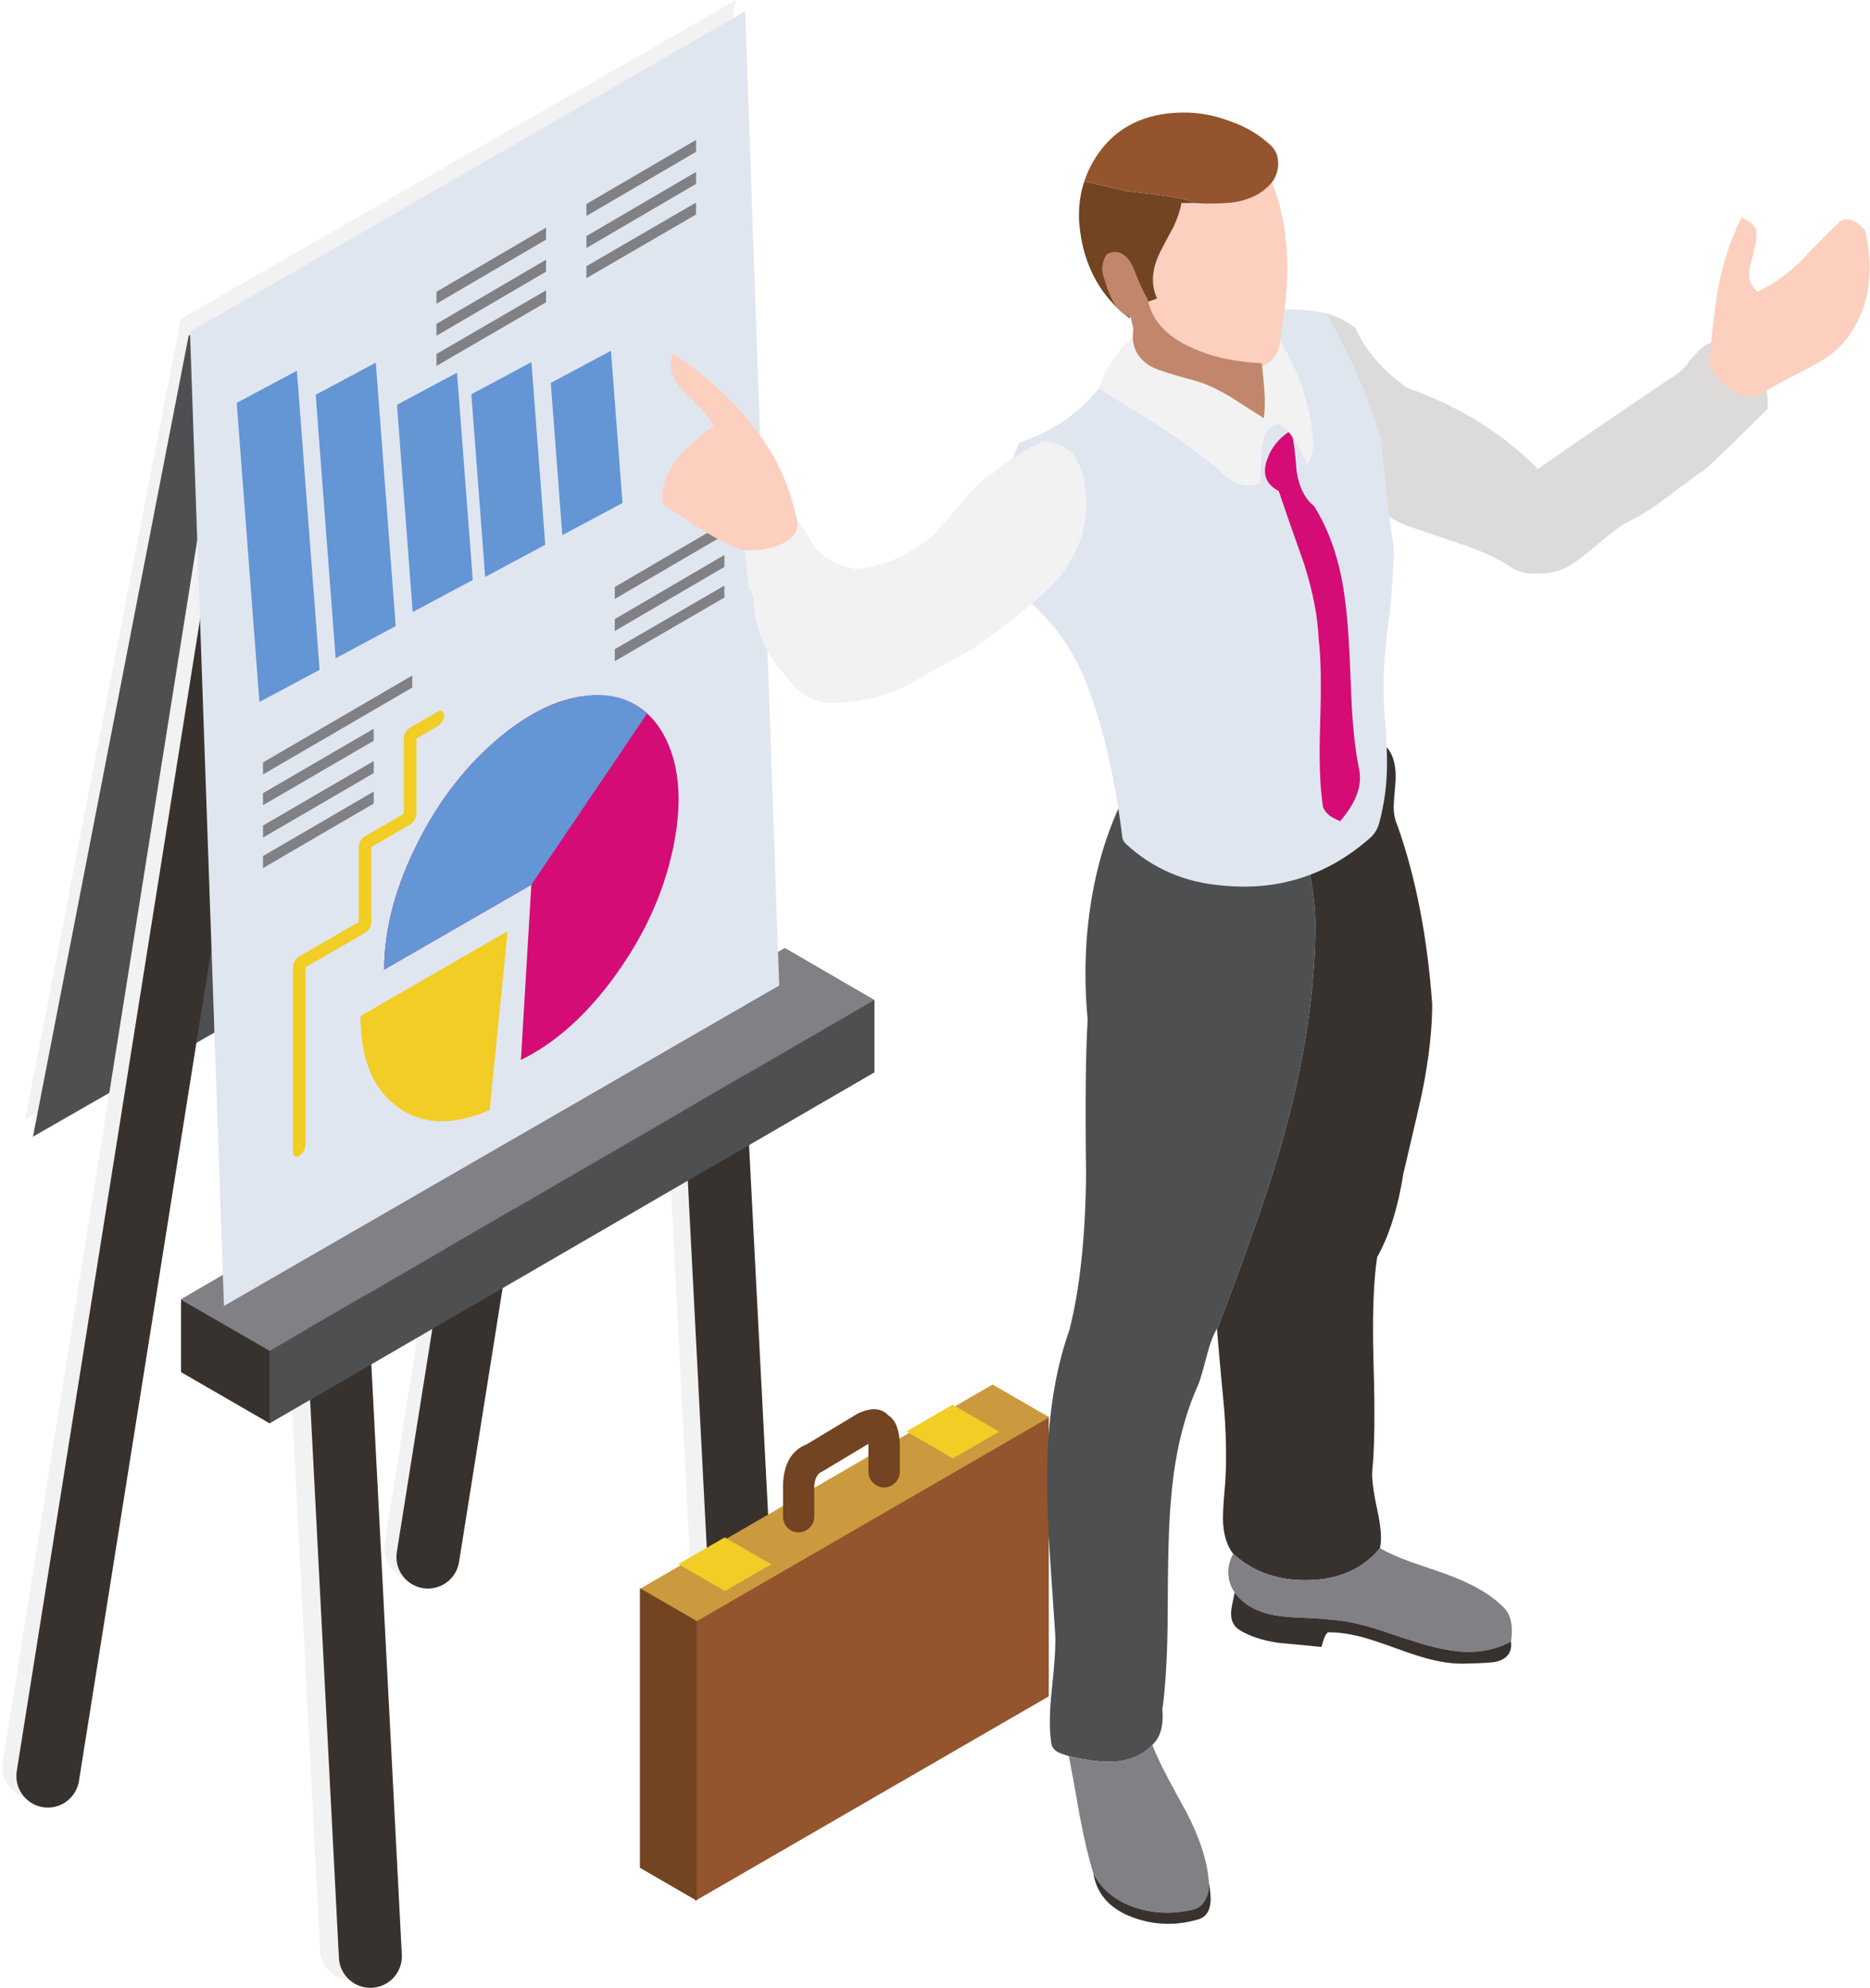<?xml version="1.0" encoding="UTF-8"?><svg xmlns="http://www.w3.org/2000/svg" xmlns:xlink="http://www.w3.org/1999/xlink" height="252.5" preserveAspectRatio="xMidYMid meet" version="1.0" viewBox="-0.3 0.0 237.5 252.5" width="237.5" zoomAndPan="magnify"><defs><clipPath id="a"><path d="M 33 57 L 51 57 L 51 252.488 L 33 252.488 Z M 33 57"/></clipPath><clipPath id="b"><path d="M 216 27 L 237.16 27 L 237.16 51 L 216 51 Z M 216 27"/></clipPath></defs><g><g><path d="M 93.18 0 L 73.406 101.75 L 2.887 142.23 L 22.66 40.484 L 93.18 0" fill="#f2f2f2" fill-rule="evenodd"/></g><g><path d="M 94.18 2.152 L 74.406 103.898 L 3.887 144.379 L 23.66 42.633 L 94.18 2.152" fill="#4e4f51" fill-rule="evenodd"/></g><g><path d="M 4.004 228.473 C 3.797 228.473 3.586 228.457 3.371 228.422 C 1.191 228.074 -0.297 226.027 0.051 223.844 L 29.402 39.379 C 29.75 37.195 31.801 35.707 33.98 36.059 C 36.16 36.402 37.648 38.453 37.301 40.637 L 7.949 225.102 C 7.637 227.07 5.938 228.473 4.004 228.473" fill="#f2f2f2"/></g><g><path d="M 5.781 229.594 C 5.574 229.594 5.363 229.578 5.148 229.543 C 2.969 229.195 1.48 227.145 1.828 224.965 L 31.176 40.496 C 31.523 38.316 33.578 36.828 35.758 37.176 C 37.938 37.523 39.426 39.574 39.078 41.754 L 9.727 226.219 C 9.414 228.188 7.715 229.594 5.781 229.594" fill="#38322e"/></g><g><path d="M 52.504 200.672 C 52.297 200.672 52.086 200.656 51.871 200.621 C 49.691 200.277 48.203 198.227 48.551 196.043 L 77.902 11.578 C 78.25 9.398 80.301 7.906 82.48 8.258 C 84.66 8.605 86.148 10.652 85.801 12.836 L 56.449 197.301 C 56.137 199.27 54.438 200.672 52.504 200.672" fill="#f2f2f2"/></g><g><path d="M 54.055 201.773 C 53.844 201.773 53.633 201.758 53.422 201.723 C 51.238 201.375 49.754 199.324 50.098 197.145 L 79.449 12.68 C 79.797 10.496 81.852 9.008 84.031 9.355 C 86.211 9.703 87.699 11.754 87.352 13.934 L 58 198.402 C 57.688 200.371 55.988 201.773 54.055 201.773" fill="#38322e"/></g><g><path d="M 44.336 251.543 C 42.223 251.543 40.457 249.883 40.348 247.746 L 30.715 61.215 C 30.602 59.012 32.297 57.129 34.504 57.016 C 36.699 56.887 38.59 58.598 38.703 60.805 L 48.336 247.336 C 48.449 249.543 46.754 251.422 44.547 251.535 C 44.477 251.539 44.406 251.543 44.336 251.543" fill="#f2f2f2"/></g><g clip-path="url(#a)"><path d="M 46.738 252.488 C 44.621 252.488 42.855 250.832 42.746 248.695 L 33.113 62.164 C 33 59.961 34.695 58.078 36.902 57.965 C 39.098 57.84 40.988 59.547 41.102 61.754 L 50.734 248.285 C 50.848 250.488 49.152 252.371 46.949 252.484 C 46.879 252.488 46.809 252.488 46.738 252.488" fill="#38322e"/></g><g><path d="M 92.438 223.238 C 90.324 223.238 88.559 221.582 88.445 219.445 L 78.816 32.914 C 78.703 30.711 80.398 28.828 82.602 28.715 C 84.797 28.586 86.691 30.297 86.805 32.504 L 96.438 219.035 C 96.551 221.238 94.855 223.121 92.648 223.234 C 92.578 223.238 92.508 223.238 92.438 223.238" fill="#f2f2f2"/></g><g><path d="M 94.688 224.293 C 92.574 224.293 90.809 222.633 90.695 220.496 L 81.066 33.965 C 80.953 31.762 82.648 29.879 84.852 29.766 C 87.059 29.645 88.941 31.348 89.055 33.555 L 98.688 220.086 C 98.801 222.293 97.105 224.172 94.898 224.285 C 94.828 224.289 94.758 224.293 94.688 224.293" fill="#38322e"/></g><g><path d="M 99.379 120.402 L 22.66 165.039 L 33.941 171.602 L 110.762 127.016 L 99.379 120.402" fill="#818085" fill-rule="evenodd"/></g><g><path d="M 110.762 126.988 L 33.945 171.57 L 33.945 180.789 L 110.762 136.207 L 110.762 126.988" fill="#4e4f51" fill-rule="evenodd"/></g><g><path d="M 22.695 165.062 L 33.98 171.59 L 33.98 180.809 L 22.695 174.285 L 22.695 165.062" fill="#38322e" fill-rule="evenodd"/></g><g><path d="M 94.348 1.43 L 98.664 125.176 L 28.145 165.879 L 23.828 42.137 L 94.348 1.43" fill="#e0e6f0" fill-rule="evenodd"/></g><g><path d="M 36.902 122.855 C 36.902 122.602 36.98 122.344 37.133 122.09 C 37.285 121.816 37.473 121.613 37.695 121.477 L 45.039 117.238 L 45.066 117.227 L 45.258 117.109 L 45.258 107.586 C 45.258 107.328 45.34 107.055 45.512 106.766 C 45.648 106.512 45.836 106.324 46.074 106.203 L 50.977 103.371 L 50.977 93.82 C 50.977 93.562 51.055 93.289 51.207 93 C 51.359 92.746 51.547 92.559 51.77 92.441 L 55.293 90.398 C 55.516 90.262 55.711 90.234 55.883 90.32 C 56.035 90.422 56.113 90.602 56.113 90.855 C 56.113 91.109 56.035 91.367 55.883 91.621 C 55.711 91.895 55.516 92.098 55.293 92.234 L 52.586 93.82 L 52.586 103.371 C 52.586 103.625 52.504 103.883 52.332 104.137 C 52.18 104.406 51.992 104.613 51.77 104.75 L 46.863 107.586 L 46.863 117.109 C 46.863 117.363 46.789 117.629 46.637 117.902 C 46.48 118.156 46.293 118.352 46.074 118.488 L 38.512 122.855 L 38.512 145.406 C 38.512 145.66 38.426 145.926 38.258 146.199 C 38.223 146.25 38.199 146.301 38.18 146.352 C 38.027 146.555 37.863 146.711 37.695 146.812 C 37.473 146.945 37.285 146.965 37.133 146.863 C 36.98 146.777 36.902 146.605 36.902 146.352 L 36.902 122.855" fill="#f1cd25" fill-rule="evenodd"/></g><g><path d="M 63.387 93.469 C 59.016 97.051 55.453 101.613 52.695 107.156 C 49.895 112.715 48.492 118.051 48.492 123.16 L 67.184 112.379 L 65.859 134.633 C 70.254 132.48 74.27 128.871 77.91 123.812 C 81.535 118.781 83.953 113.477 85.152 107.891 C 86.355 102.262 86.078 97.625 84.324 93.977 C 82.555 90.305 79.707 88.422 75.773 88.324 C 71.824 88.234 67.699 89.949 63.387 93.469" fill="#d50c75" fill-rule="evenodd"/></g><g><path d="M 61.09 95.508 C 57.32 99.191 54.285 103.57 51.988 108.645 C 49.656 113.727 48.492 118.566 48.492 123.16 L 67.184 112.379 L 81.887 90.629 C 79.445 88.422 76.312 87.766 72.484 88.672 C 68.656 89.574 64.859 91.852 61.09 95.508" fill="#6495d5" fill-rule="evenodd"/></g><g><path d="M 45.488 129.051 C 45.488 134.488 47.062 138.34 50.207 140.602 C 53.316 142.887 57.207 143.02 61.883 141.004 L 64.18 118.273 L 45.488 129.051" fill="#f1cd25" fill-rule="evenodd"/></g><g><path d="M 52.062 85.801 L 52.062 87.332 L 33.105 98.367 L 33.105 96.84 Z M 47.16 92.562 L 47.16 94.09 L 33.105 102.273 L 33.105 100.746 Z M 47.16 96.672 L 47.16 98.199 L 33.105 106.387 L 33.105 104.855 Z M 47.16 100.543 L 47.16 102.07 L 33.105 110.258 L 33.105 108.73 L 47.16 100.543" fill="#818085" fill-rule="evenodd"/></g><g><path d="M 69.652 48.641 L 77.293 44.555 L 78.762 63.891 L 71.117 67.973 L 69.652 48.641" fill="#6495d5" fill-rule="evenodd"/></g><g><path d="M 57.742 47.336 L 59.742 73.664 L 52.117 77.742 L 50.117 51.414 L 57.742 47.336" fill="#6495d5" fill-rule="evenodd"/></g><g><path d="M 37.406 47.09 L 40.289 85.082 L 32.648 89.164 L 29.762 51.176 L 37.406 47.09" fill="#6495d5" fill-rule="evenodd"/></g><g><path d="M 67.195 45.996 L 59.562 50.078 L 61.32 73.281 L 68.949 69.199 L 67.195 45.996" fill="#6495d5" fill-rule="evenodd"/></g><g><path d="M 47.426 46.062 L 39.793 50.145 L 42.328 83.613 L 49.957 79.527 L 47.426 46.062" fill="#6495d5" fill-rule="evenodd"/></g><g><path d="M 88.102 17.766 L 88.102 19.285 L 74.184 27.43 L 74.184 25.91 Z M 88.102 21.84 L 88.102 23.359 L 74.184 31.5 L 74.184 29.98 Z M 74.184 35.328 L 74.184 33.809 L 88.102 25.727 L 88.102 27.246 L 74.184 35.328" fill="#818085" fill-rule="evenodd"/></g><g><path d="M 69.051 28.914 L 69.051 30.438 L 55.133 38.578 L 55.133 37.059 Z M 69.051 32.988 L 69.051 34.508 L 55.133 42.648 L 55.133 41.133 Z M 55.133 46.48 L 55.133 44.961 L 69.051 36.879 L 69.051 38.395 L 55.133 46.48" fill="#818085" fill-rule="evenodd"/></g><g><path d="M 91.703 66.418 L 91.703 67.938 L 77.781 76.078 L 77.781 74.559 Z M 91.703 70.488 L 91.703 72.008 L 77.781 80.152 L 77.781 78.633 Z M 77.781 83.98 L 77.781 82.461 L 91.703 74.379 L 91.703 75.898 L 77.781 83.98" fill="#818085" fill-rule="evenodd"/></g><g><path d="M 132.898 179.945 L 132.898 215.469 L 88 241.441 L 88 205.922 L 132.898 179.945" fill="#94542d" fill-rule="evenodd"/></g><g><path d="M 87.887 206.098 L 132.965 180.02 L 125.766 175.855 L 80.938 201.832 L 87.887 206.098" fill="#cc9a3e" fill-rule="evenodd"/></g><g><path d="M 120.727 185.238 L 126.605 181.848 L 120.691 178.426 L 114.812 181.816 L 120.727 185.238" fill="#f1cd25" fill-rule="evenodd"/></g><g><path d="M 113.98 186.922 L 113.98 183.395 C 113.98 183.352 113.98 183.316 113.98 183.289 C 113.883 181.484 113.402 180.32 112.547 179.801 C 111.66 178.828 110.371 178.734 108.684 179.523 C 108.629 179.555 108.566 179.59 108.492 179.633 L 102.188 183.434 C 100.062 184.266 99.047 186.254 99.148 189.395 C 99.148 189.41 99.148 189.43 99.148 189.461 L 99.148 192.629 C 99.148 193.18 99.336 193.648 99.719 194.047 C 100.109 194.441 100.582 194.637 101.129 194.637 C 101.664 194.637 102.129 194.441 102.523 194.047 C 102.918 193.648 103.113 193.18 103.113 192.629 L 103.113 189.395 C 103.113 189.367 103.113 189.348 103.113 189.332 C 103.07 188.191 103.324 187.422 103.875 187.027 C 103.973 187 104.051 186.965 104.105 186.922 L 109.992 183.395 C 109.992 183.422 109.992 183.457 109.992 183.5 L 109.992 186.922 C 109.992 187.473 110.188 187.945 110.582 188.34 C 110.977 188.734 111.449 188.93 111.996 188.93 C 112.531 188.93 112.996 188.734 113.391 188.34 C 113.781 187.945 113.98 187.473 113.98 186.922" fill="#724422" fill-rule="evenodd"/></g><g><path d="M 91.773 202.086 L 97.656 198.695 L 91.746 195.277 L 85.859 198.668 L 91.773 202.086" fill="#f1cd25" fill-rule="evenodd"/></g><g><path d="M 80.973 201.719 L 80.973 237.242 L 88.184 241.418 L 88.184 205.895 L 80.973 201.719" fill="#724422" fill-rule="evenodd"/></g><g><path d="M 215.434 44.547 C 216.266 43.785 217.023 43.406 217.715 43.406 C 221.996 43.543 224.172 46.375 224.242 51.902 C 219.27 56.809 216.539 59.434 216.055 59.781 C 215.645 59.988 214.121 61.094 211.496 63.098 C 209.77 64.41 208.215 65.41 206.836 66.102 C 205.801 66.586 204.484 67.52 202.895 68.902 C 201.102 70.422 199.789 71.422 198.961 71.906 C 197.715 72.598 196.438 72.906 195.125 72.84 C 193.676 72.977 192.434 72.664 191.395 71.906 C 189.809 70.867 187.664 69.902 184.973 69.004 C 181.934 67.969 179.688 67.207 178.234 66.723 C 177.199 66.309 175.715 65.445 173.781 64.133 C 171.984 63.027 170.5 62.234 169.324 61.75 C 167.047 60.922 165.352 60.301 164.246 59.883 C 162.312 59.055 160.828 58.055 159.793 56.879 C 160.688 54.254 162.211 51.973 164.352 50.039 C 165.211 49.234 166.109 48.539 167.047 47.965 L 174.609 47.965 C 174.801 48.129 175.008 48.23 175.23 48.277 C 179.031 49.312 182.59 50.766 185.902 52.629 C 189.426 54.633 192.465 56.945 195.02 59.574 C 197.371 57.914 200.27 55.91 203.727 53.562 C 207.594 50.938 210.461 49 212.324 47.758 C 212.809 47.48 213.363 46.996 213.984 46.309 C 214.055 46.168 214.121 46.031 214.191 45.895 C 214.883 45.133 215.297 44.684 215.434 44.547" fill="#dcdbd9" fill-rule="evenodd"/></g><g clip-path="url(#b)"><path d="M 233.148 28.387 C 233.602 27.859 234.199 27.73 234.938 27.996 C 235.527 28.238 236.074 28.664 236.578 29.27 C 237.312 32.316 237.355 35.211 236.695 37.953 C 235.855 41.078 234.297 43.484 232.02 45.18 C 231.18 45.773 229.715 46.602 227.617 47.664 C 225.66 48.656 224.262 49.449 223.426 50.043 C 221.992 50.641 220.523 50.332 219.02 49.109 C 217.457 47.844 216.719 46.609 216.805 45.406 L 216.98 43.887 C 217.312 40.406 217.691 37.637 218.121 35.574 C 218.785 32.582 219.707 29.938 220.891 27.648 C 221.953 28.055 222.574 28.613 222.75 29.328 C 222.852 29.906 222.754 30.766 222.461 31.906 C 222.105 33.262 221.891 34.164 221.82 34.625 C 221.801 35.621 222.164 36.426 222.918 37.035 C 224.621 36.289 226.434 35.027 228.352 33.25 C 230.395 31.055 231.992 29.434 233.148 28.387" fill="#fccfbf" fill-rule="evenodd"/></g><g><path d="M 154.27 168.867 C 156.152 164.012 158.031 158.855 159.902 153.391 C 164.473 140.156 166.754 128.176 166.754 117.453 C 166.754 114.891 166.348 111.98 165.535 108.727 C 163.945 109.227 162.246 109.562 160.438 109.738 C 157.73 109.992 155.066 109.805 152.453 109.176 C 149.766 108.539 147.344 107.48 145.188 106 C 144.188 105.484 143.555 104.609 143.281 103.375 C 143.172 102.859 143.105 101.73 143.086 99.988 C 140.777 104.242 139.188 109.012 138.312 114.305 C 137.508 119.184 137.348 124.254 137.836 129.508 C 137.582 133.891 137.516 140.488 137.637 149.301 C 137.547 157.207 136.84 163.746 135.523 168.918 C 133.617 174.293 132.672 180.688 132.68 188.105 C 132.68 190.746 132.809 194.004 133.059 197.871 C 133.199 200.043 133.418 203.285 133.719 207.594 C 133.789 208.895 133.652 211.199 133.297 214.508 C 132.98 217.418 132.949 219.719 133.215 221.402 C 133.27 221.883 133.551 222.262 134.055 222.543 C 134.27 222.664 134.734 222.836 135.453 223.062 C 137.75 223.598 139.613 223.828 141.039 223.766 C 143.172 223.652 144.84 222.941 146.055 221.629 C 147.07 220.699 147.496 219.211 147.328 217.16 C 147.703 214.359 147.922 210.891 147.988 206.75 C 148.008 202.059 148.047 198.547 148.113 196.215 C 148.215 192.176 148.508 188.711 148.98 185.816 C 149.59 182.117 150.566 178.773 151.922 175.785 C 152.137 175.242 152.48 174.059 152.961 172.23 C 153.344 170.73 153.773 169.574 154.262 168.762 C 154.266 168.797 154.266 168.832 154.27 168.867" fill="#4e4f51" fill-rule="evenodd"/></g><g><path d="M 165.535 108.727 C 166.348 111.98 166.754 114.891 166.754 117.453 C 166.754 128.176 164.473 140.156 159.906 153.391 C 158.031 158.855 156.152 164.012 154.27 168.867 L 154.27 168.871 C 154.27 168.887 154.273 168.902 154.273 168.918 C 154.395 170.449 154.57 172.469 154.801 174.977 C 154.914 176.23 155.043 177.605 155.188 179.102 C 155.484 183.109 155.492 186.562 155.215 189.457 C 155.047 191.355 154.988 192.723 155.047 193.559 C 155.148 195.113 155.574 196.383 156.32 197.367 C 158.867 199.672 162.043 200.785 165.844 200.711 C 169.758 200.633 172.797 199.281 174.961 196.648 C 175.211 195.57 175.102 193.953 174.625 191.789 C 174.109 189.426 173.898 187.738 173.992 186.715 C 174.281 183.961 174.336 179.457 174.148 173.199 C 173.98 167.363 174.129 162.863 174.598 159.699 C 176.137 156.953 177.254 153.402 177.941 149.051 C 179.344 143.129 180.16 139.574 180.395 138.387 C 181.195 134.328 181.598 130.715 181.598 127.539 C 180.973 118.941 179.496 111.367 177.172 104.82 C 176.855 104.129 176.699 103.301 176.711 102.336 C 176.711 102.016 176.773 101.148 176.906 99.734 C 177.105 97.543 176.734 95.93 175.801 94.887 C 175.754 95.133 175.605 96.484 175.352 98.949 C 175.184 100.598 174.902 101.918 174.512 102.91 C 172.832 104.805 170.895 106.312 168.691 107.434 C 168.613 107.477 168.531 107.516 168.449 107.555 C 167.898 107.824 167.336 108.074 166.754 108.301 L 165.996 108.57 C 165.844 108.621 165.691 108.672 165.535 108.719 L 165.535 108.727" fill="#38322e" fill-rule="evenodd"/></g><g><path d="M 168.078 39.781 C 169.523 40.188 170.785 40.82 171.867 41.676 C 172.996 44.336 175.113 46.828 178.227 49.152 C 178.836 49.469 179.398 49.797 179.918 50.133 C 179.312 50.742 178.645 51.508 177.926 52.434 C 176.391 54.238 175.465 55.453 175.148 56.086 C 174.113 52.387 172.703 48.758 170.922 45.195 C 170.02 43.367 169.07 41.562 168.078 39.781" fill="#dcdbd9" fill-rule="evenodd"/></g><g><path d="M 139.262 49.32 C 141.855 50.898 144.438 52.512 147.008 54.156 C 149.98 56.098 152.801 58.207 155.465 60.484 C 156.68 61.566 158.09 61.883 159.691 61.43 C 159.758 59.922 159.84 58.41 159.93 56.898 C 159.949 56.648 159.996 56.414 160.062 56.188 C 160.109 55.961 160.164 55.734 160.23 55.512 C 160.551 54.586 161.137 54.035 161.992 53.855 C 162.172 53.922 162.352 53.988 162.531 54.059 C 162.715 54.191 162.883 54.352 163.039 54.531 C 163.355 54.848 163.637 55.195 163.887 55.578 C 164.359 56.301 164.785 57.055 165.172 57.844 C 165.352 58.23 165.508 58.621 165.645 59.027 C 165.824 58.871 165.961 58.703 166.051 58.523 C 166.434 57.641 166.578 56.75 166.488 55.848 C 166.242 52.871 165.496 49.965 164.258 47.121 C 163.039 44.324 161.414 41.836 159.387 39.648 C 160.02 39.578 160.648 39.512 161.281 39.445 C 163.559 39.172 165.824 39.285 168.078 39.781 C 169.07 41.562 170.02 43.367 170.922 45.195 C 172.703 48.758 174.113 52.387 175.148 56.086 C 175.309 57.98 175.488 59.887 175.691 61.805 C 175.938 64.102 176.23 66.367 176.57 68.602 C 176.684 69.348 176.727 70.09 176.703 70.836 C 176.594 73.945 176.32 77.07 175.895 80.203 C 175.375 84.105 175.285 87.973 175.621 91.805 C 175.781 93.52 175.859 95.258 175.859 97.016 C 175.859 99.562 175.531 102.055 174.879 104.492 C 174.676 105.258 174.305 105.891 173.762 106.387 C 168.371 111.164 162.094 113.195 154.922 112.473 C 150.188 112.09 146.129 110.344 142.742 107.23 C 142.449 106.961 142.281 106.668 142.238 106.352 C 141.832 102.945 141.258 99.574 140.512 96.238 C 139.836 93.191 138.957 90.215 137.871 87.309 C 136.094 82.504 133.23 78.559 129.281 75.469 L 128.875 75.434 C 128.355 73.516 127.918 71.785 127.559 70.242 C 127.195 68.703 127.035 67.719 127.082 67.281 C 127.129 66.848 127.129 65.656 127.082 63.715 C 127.039 61.766 127.727 59.277 129.145 56.254 C 129.645 56.051 130.148 55.859 130.668 55.68 C 134.117 54.281 136.98 52.164 139.262 49.32" fill="#e0e6f0" fill-rule="evenodd"/></g><g><path d="M 160.617 58.402 C 159.992 60.219 160.488 61.539 162.105 62.363 C 162.785 64.406 163.859 67.488 165.324 71.609 C 166.465 75.223 167.078 78.418 167.176 81.191 C 167.465 83.438 167.527 86.996 167.367 91.867 C 167.211 96.523 167.332 100.078 167.734 102.531 C 167.895 102.945 168.188 103.309 168.613 103.629 C 168.895 103.824 169.32 104.055 169.891 104.316 C 172.02 101.871 172.809 99.582 172.258 97.445 C 171.816 95.207 171.516 92.402 171.348 89.031 C 171.207 85.219 171.07 82.367 170.941 80.473 C 170.727 77.195 170.344 74.406 169.793 72.102 C 169.082 69.168 168.02 66.566 166.602 64.289 C 165.402 63.324 164.66 61.828 164.371 59.809 C 164.203 57.477 163.98 55.762 163.699 54.664 C 162.207 55.547 161.18 56.789 160.617 58.402" fill="#d50c75" fill-rule="evenodd"/></g><g><path d="M 141.039 223.766 C 139.613 223.832 137.75 223.598 135.453 223.062 C 135.777 224.719 136.23 227.215 136.812 230.551 C 137.363 233.5 137.945 235.969 138.562 237.953 C 139.637 240.043 141.434 241.496 143.953 242.309 C 146.223 243.051 148.574 243.145 151.012 242.59 C 151.797 242.461 152.391 242.023 152.789 241.285 C 153.145 240.629 153.289 239.883 153.227 239.051 C 153.066 236.484 152.105 233.5 150.34 230.102 C 149.32 228.246 148.566 226.852 148.07 225.918 C 147.191 224.266 146.52 222.836 146.055 221.629 C 144.84 222.941 143.172 223.652 141.039 223.766 Z M 180.227 208.773 C 182.445 209.43 184.352 209.777 185.938 209.812 C 187.992 209.859 189.883 209.426 191.609 208.508 C 191.91 206.438 191.562 204.957 190.562 204.066 C 188.93 202.438 186.426 201.023 183.055 199.824 C 182.141 199.508 180.762 199.031 178.926 198.406 C 177.336 197.836 176.016 197.25 174.961 196.648 C 172.793 199.281 169.758 200.633 165.844 200.711 C 162.043 200.785 158.867 199.672 156.32 197.367 C 155.883 198.145 155.676 198.969 155.703 199.84 C 155.73 200.738 156.004 201.547 156.516 202.27 C 157.664 203.891 159.535 204.883 162.133 205.246 C 162.879 205.359 164.004 205.445 165.508 205.5 C 167.02 205.566 168.105 205.645 168.77 205.738 C 170.348 205.824 172.262 206.211 174.512 206.906 C 177.051 207.766 178.953 208.391 180.227 208.773" fill="#818085" fill-rule="evenodd"/></g><g><path d="M 138.562 237.957 C 139.012 240.652 140.727 242.531 143.703 243.59 C 146.324 244.527 148.996 244.609 151.715 243.844 C 152.684 243.625 153.246 242.977 153.406 241.891 C 153.512 241.262 153.449 240.316 153.227 239.051 C 153.289 239.883 153.145 240.629 152.789 241.285 C 152.391 242.027 151.797 242.461 151.012 242.594 C 148.574 243.145 146.223 243.051 143.953 242.312 C 141.434 241.496 139.637 240.043 138.562 237.957 Z M 177.242 209.449 C 179.102 210.125 180.559 210.586 181.613 210.828 C 183.246 211.219 184.77 211.375 186.18 211.293 C 188.129 211.254 189.336 211.172 189.789 211.051 C 191.152 210.688 191.762 209.84 191.609 208.508 C 189.887 209.426 187.992 209.863 185.938 209.816 C 184.352 209.777 182.445 209.43 180.227 208.773 C 178.957 208.391 177.051 207.77 174.512 206.906 C 172.262 206.215 170.348 205.824 168.77 205.738 C 168.105 205.648 167.02 205.566 165.508 205.5 C 164.004 205.445 162.879 205.359 162.133 205.25 C 159.535 204.883 157.664 203.891 156.516 202.27 C 156.219 203.602 156.062 204.453 156.055 204.828 C 156.023 205.828 156.371 206.559 157.09 207.02 C 158.398 207.836 160.082 208.387 162.145 208.676 C 164.555 208.891 166.348 209.066 167.523 209.195 C 167.652 208.758 167.758 208.426 167.832 208.199 C 167.965 207.805 168.137 207.516 168.352 207.328 C 169.723 207.32 171.23 207.539 172.871 207.988 C 173.77 208.23 175.227 208.719 177.242 209.449" fill="#38322e" fill-rule="evenodd"/></g><g><path d="M 159.387 39.648 C 161.414 41.836 163.039 44.324 164.258 47.121 C 165.496 49.965 166.242 52.871 166.488 55.848 C 166.578 56.75 166.434 57.641 166.051 58.523 C 165.961 58.703 165.824 58.871 165.645 59.027 C 165.508 58.621 165.352 58.23 165.172 57.844 C 164.785 57.055 164.359 56.301 163.887 55.578 C 163.637 55.195 163.355 54.848 163.039 54.531 C 162.883 54.352 162.715 54.191 162.531 54.059 C 162.352 53.988 162.172 53.922 161.992 53.855 C 161.137 54.035 160.551 54.586 160.23 55.512 C 160.164 55.734 160.109 55.961 160.062 56.188 C 159.996 56.414 159.949 56.648 159.93 56.898 C 159.84 58.41 159.758 59.922 159.691 61.43 C 158.09 61.883 156.68 61.566 155.465 60.484 C 152.801 58.207 149.98 56.098 147.008 54.156 C 144.438 52.512 141.855 50.898 139.262 49.32 C 139.84 47.375 141.043 45.391 142.879 43.367 L 142.945 43.469 C 144.348 41.891 146.93 40.797 150.691 40.188 C 152.812 39.781 154.879 39.656 156.883 39.816 C 157.402 39.816 157.863 39.816 158.27 39.816 C 158.652 39.746 159.023 39.691 159.387 39.648" fill="#f2f2f2" fill-rule="evenodd"/></g><g><path d="M 152.559 25.922 C 151.836 25.914 150.789 25.898 149.426 25.863 C 149.305 26.75 148.961 27.758 148.398 28.883 C 148.086 29.535 147.578 30.492 146.883 31.754 C 145.715 34.078 145.547 36.152 146.375 37.973 L 145.223 38.391 C 145.672 41.121 147.539 43.223 150.832 44.695 C 153.348 45.816 156.301 46.457 159.691 46.617 C 160.973 46.289 161.805 45.395 162.195 43.941 C 162.434 42.145 162.617 40.84 162.75 40.023 C 163.672 33.504 163.145 27.816 161.172 22.961 C 160.004 24.535 158.203 25.48 155.77 25.789 C 154.914 25.895 153.848 25.941 152.559 25.922" fill="#fccfbf" fill-rule="evenodd"/></g><g><path d="M 151.32 25.805 C 150.832 25.496 150.148 25.27 149.273 25.133 C 148.062 24.906 145.895 24.613 142.762 24.258 C 140.504 23.75 138.723 23.348 137.422 23.047 C 137.324 23.332 137.238 23.621 137.152 23.922 C 136.816 25.242 136.684 26.633 136.75 28.094 C 136.801 28.797 136.887 29.516 137.02 30.246 C 137.047 30.422 137.082 30.602 137.117 30.785 C 137.973 34.867 140.008 38.098 143.23 40.477 C 143.141 39.891 142.805 39.242 142.223 38.523 C 141.953 38.074 141.461 37.469 140.746 36.707 C 139.629 35.27 139.469 33.926 140.277 32.668 C 141.664 31.996 142.781 32.488 143.633 34.148 C 144.395 36.305 145.02 37.691 145.512 38.32 L 146.656 37.918 C 145.805 36.078 145.984 34.016 147.191 31.727 C 147.863 30.426 148.379 29.461 148.734 28.832 C 149.273 27.664 149.609 26.656 149.742 25.805 L 150.953 25.805 C 151.082 25.805 151.207 25.805 151.32 25.805" fill="#724422" fill-rule="evenodd"/></g><g><path d="M 151.32 25.805 C 151.945 25.824 152.449 25.848 152.832 25.871 C 154.133 25.871 155.227 25.828 156.121 25.738 C 158.496 25.422 160.266 24.48 161.43 22.91 C 161.875 22.148 162.078 21.363 162.031 20.555 C 161.984 19.703 161.676 19.008 161.094 18.469 C 159.613 17.078 157.867 16.047 155.855 15.375 C 153.84 14.609 151.805 14.254 149.742 14.297 C 145.09 14.387 141.574 16.113 139.203 19.48 C 138.234 20.867 137.555 22.348 137.152 23.922 C 137.238 23.621 137.328 23.332 137.422 23.047 C 138.723 23.348 140.504 23.75 142.762 24.258 C 145.895 24.613 148.066 24.906 149.273 25.133 C 150.148 25.27 150.832 25.496 151.32 25.805" fill="#94542d" fill-rule="evenodd"/></g><g><path d="M 139.672 34.352 C 140.535 37.977 141.742 39.941 143.301 40.238 C 143.375 40.621 143.484 41.125 143.637 41.754 C 143.32 43.949 144.105 45.566 145.984 46.598 C 146.746 47.004 148.648 47.609 151.691 48.414 C 153.035 48.82 154.512 49.516 156.121 50.5 L 160.219 53.125 C 160.355 52.094 160.379 50.93 160.285 49.625 C 160.242 48.91 160.133 47.742 159.949 46.129 C 156.551 45.992 153.594 45.344 151.09 44.176 C 147.82 42.738 145.938 40.652 145.445 37.918 C 145 37.289 144.371 35.922 143.566 33.812 C 142.719 32.152 141.621 31.637 140.277 32.266 C 139.969 32.723 139.785 33.195 139.738 33.68 C 139.695 33.887 139.672 34.109 139.672 34.352" fill="#c2866c" fill-rule="evenodd"/></g><g><path d="M 132.105 56.062 C 135.473 56.09 137.312 58.348 137.633 62.836 C 137.953 67.324 136.348 71.34 132.809 74.887 C 130.605 76.82 128.988 78.172 127.957 78.938 C 126.156 80.371 124.457 81.605 122.855 82.637 C 121.957 83.137 120.441 83.973 118.309 85.137 C 117.605 85.504 116.988 85.855 116.457 86.188 C 113.125 88.188 109.523 89.223 105.656 89.285 C 103.855 89.355 102.273 88.77 100.906 87.535 C 100.207 86.77 99.555 86.004 98.957 85.238 C 98.523 84.77 98.141 84.254 97.805 83.688 C 97.539 83.285 97.258 82.836 96.957 82.336 C 95.988 80.336 95.473 78.238 95.406 76.035 C 95.34 75.77 95.273 75.488 95.207 75.188 C 95.141 75.055 95.008 74.887 94.805 74.688 L 94.508 71.785 C 94.141 69.285 94.207 67.586 94.707 66.688 C 95.172 65.723 96.172 65.203 97.707 65.137 C 99.141 65.07 100.273 65.453 101.105 66.285 C 101.441 66.621 101.824 67.172 102.258 67.938 C 103.355 70.238 105.156 71.621 107.656 72.086 C 107.855 72.152 108.09 72.223 108.355 72.285 C 111.691 72.02 114.973 70.605 118.207 68.035 C 118.473 67.77 119.691 66.355 121.855 63.785 C 123.289 61.988 124.656 60.723 125.957 59.988 C 126.957 59.086 128.238 58.188 129.809 57.285 C 130.055 57.129 130.789 56.738 132.008 56.113 L 132.105 56.062" fill="#f2f2f2" fill-rule="evenodd"/></g><g><path d="M 85.195 44.867 C 84.492 46.402 84.953 48.035 86.578 49.766 C 87.039 50.23 87.754 50.934 88.723 51.887 C 89.523 52.738 90.055 53.48 90.324 54.113 C 88.164 55.746 86.613 57.148 85.668 58.316 C 84.215 60.219 83.617 62.117 83.887 64.016 C 86.625 65.844 88.227 66.902 88.688 67.195 C 90.578 68.363 92.285 69.242 93.812 69.828 C 95.633 70.047 97.328 69.816 98.906 69.133 C 100.797 68.305 101.402 67.027 100.723 65.297 C 99.852 61.18 97.922 57.281 94.941 53.602 C 92.395 50.461 89.148 47.551 85.195 44.867" fill="#fccfbf" fill-rule="evenodd"/></g></g></svg>